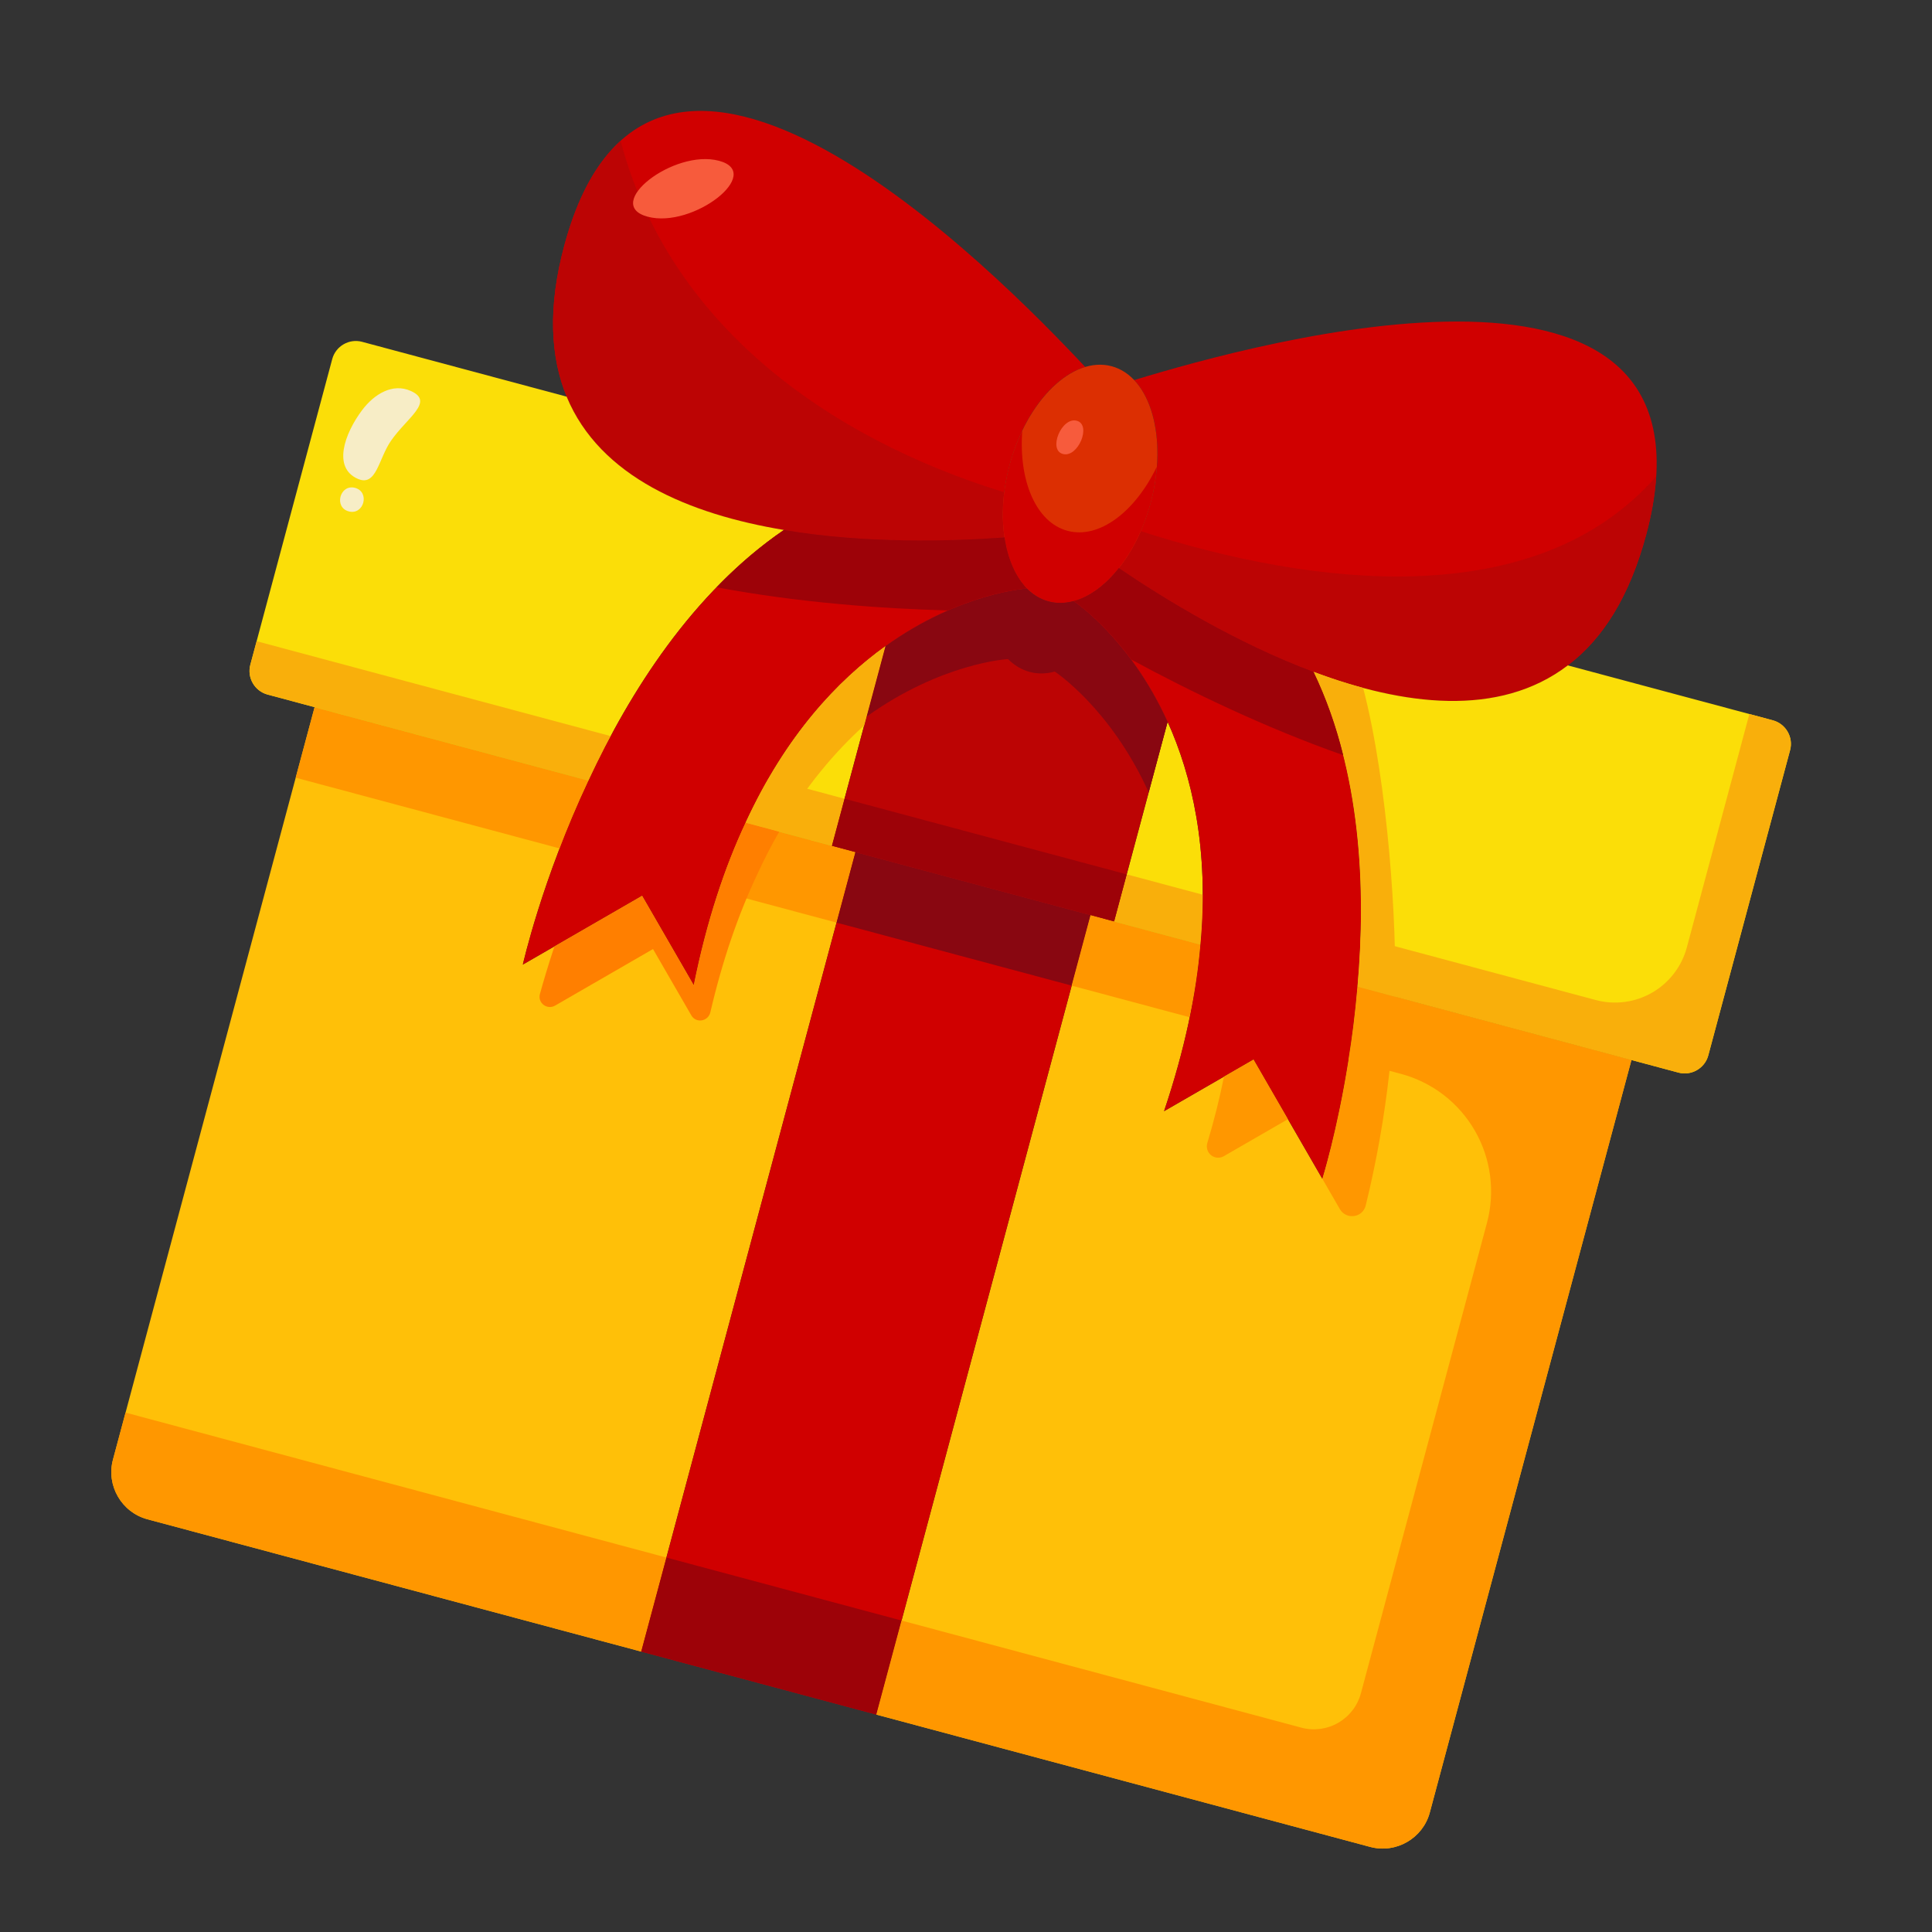 <?xml version="1.0" encoding="UTF-8"?> <svg xmlns="http://www.w3.org/2000/svg" width="62" height="62" viewBox="0 0 62 62" fill="none"><rect x="0" y="0" width="62" height="62" fill="#333333" stroke="none"/><g clip-path="url(#clip0_476_1701)"><path d="M52.828 17.158C52.294 19.151 51.436 20.482 50.365 21.311C50.344 21.329 50.332 21.342 50.313 21.353C48.098 23.041 45.019 22.636 42.153 21.561C39.69 20.642 37.383 19.231 35.904 18.229C36.342 17.683 36.706 16.955 36.927 16.133C37.362 14.51 37.12 12.966 36.396 12.197C40.351 10.992 55.609 6.75 52.828 17.158Z" fill="#D00000"></path><path d="M36.601 17.043C36.422 17.467 36.187 17.865 35.904 18.229C37.383 19.231 39.69 20.642 42.153 21.561C45.019 22.636 48.098 23.041 50.313 21.353C50.332 21.342 50.344 21.329 50.365 21.311C51.436 20.482 52.294 19.151 52.828 17.158C52.996 16.548 53.103 15.922 53.147 15.29C49.278 19.706 42.102 18.818 36.601 17.043Z" fill="#BC0404"></path><path d="M18.115 7.857C20.92 -2.521 32.015 8.775 34.826 11.777C33.815 12.08 32.834 13.297 32.399 14.92C32.178 15.742 32.131 16.554 32.236 17.246C30.455 17.375 27.751 17.443 25.159 17.007C22.131 16.504 19.256 15.312 18.185 12.729C17.666 11.465 17.568 9.87 18.115 7.857Z" fill="#D00000"></path><path d="M19.917 4.523C19.164 5.205 18.543 6.276 18.115 7.857C17.568 9.87 17.666 11.465 18.185 12.729C19.256 15.312 22.131 16.504 25.159 17.007C27.752 17.443 30.455 17.375 32.237 17.246C32.171 16.767 32.17 16.281 32.235 15.802C26.517 14.039 21.46 10.373 19.917 4.523Z" fill="#BC0404"></path><path d="M33.652 19.299C34.902 19.634 36.369 18.217 36.927 16.133C37.485 14.049 36.924 12.088 35.674 11.753C34.424 11.418 32.958 12.836 32.399 14.92C31.841 17.003 32.402 18.964 33.652 19.299Z" fill="#DC2F02"></path><path d="M36.927 16.133C36.369 18.216 34.904 19.635 33.652 19.299C32.399 18.964 31.841 17.002 32.399 14.92C32.504 14.527 32.643 14.16 32.806 13.823C32.684 15.425 33.247 16.765 34.258 17.035C35.27 17.306 36.427 16.428 37.122 14.98C37.095 15.353 37.032 15.74 36.927 16.133Z" fill="#D00000"></path><path d="M35.753 29.568L38.47 30.296L38.525 30.302C38.39 31.892 38.026 33.671 37.356 35.659L40.227 34.002L42.436 37.829C42.436 37.829 43.269 35.173 43.563 31.661L52.355 34.016L45.884 58.165C45.662 58.995 44.801 59.492 43.971 59.269L28.123 55.023L34.998 29.366L35.753 29.568ZM27.452 27.344L20.577 53.001L4.73 48.755C3.9 48.532 3.403 47.671 3.625 46.841L10.096 22.693L18.887 25.049C17.386 28.238 16.779 30.954 16.779 30.954L20.606 28.745L22.264 31.615C22.677 29.558 23.252 27.836 23.93 26.392L23.981 26.414L26.698 27.142L27.452 27.344Z" fill="#FFC008"></path><path d="M27.452 27.344L34.998 29.366L28.124 55.023L20.577 53.001L27.452 27.344Z" fill="#D00000"></path><path d="M18.887 25.049C18.529 25.81 18.218 26.552 17.963 27.228L9.489 24.957L10.096 22.693L18.887 25.049ZM27.452 27.344L26.846 29.608L23.065 28.595C23.321 27.79 23.614 27.059 23.93 26.392L23.981 26.414L27.452 27.344Z" fill="#FF9700"></path><path d="M27.452 27.344L34.998 29.366L34.392 31.63L26.846 29.608L27.452 27.344Z" fill="#890711"></path><path d="M38.172 32.643L34.391 31.63L34.998 29.366L38.469 30.296L38.524 30.303C38.464 31.039 38.353 31.818 38.172 32.643Z" fill="#FF9700"></path><path d="M57.446 24.073L54.821 33.868C54.71 34.283 54.279 34.532 53.864 34.421L43.564 31.661C43.842 28.541 43.684 24.753 42.153 21.561C45.019 22.636 48.098 23.041 50.313 21.353L56.893 23.116C57.308 23.228 57.557 23.658 57.446 24.073ZM38.525 30.303L38.47 30.296L35.753 29.568L37.47 23.161C38.246 24.882 38.806 27.232 38.525 30.303Z" fill="#FBDE08"></path><path d="M57.446 24.073L54.821 33.868C54.71 34.283 54.279 34.532 53.864 34.421L43.564 31.661C43.605 31.146 43.642 30.614 43.659 30.069L51.209 32.092C51.821 32.256 52.472 32.17 53.02 31.854C53.568 31.537 53.968 31.016 54.132 30.405L56.139 22.914L56.893 23.116C57.308 23.228 57.557 23.658 57.446 24.073ZM38.525 30.303L38.47 30.296L35.753 29.568L36.158 28.059L38.603 28.714C38.603 29.224 38.576 29.75 38.525 30.303Z" fill="#F9AF0B"></path><path d="M28.414 20.735L26.697 27.142L23.98 26.414L23.93 26.392C25.222 23.592 26.881 21.837 28.414 20.735ZM18.184 12.729C19.255 15.312 22.131 16.503 25.158 17.007C22.236 19.007 20.206 22.207 18.887 25.049L8.586 22.289C8.171 22.177 7.922 21.747 8.033 21.332L10.662 11.522C10.773 11.107 11.204 10.858 11.619 10.969L18.184 12.729Z" fill="#FBDE08"></path><path d="M21.386 49.983L20.577 53.001L4.73 48.755C3.9 48.532 3.402 47.671 3.625 46.841L4.029 45.332L21.386 49.983Z" fill="#FF9700"></path><path d="M21.386 49.983L28.932 52.005L28.123 55.023L20.577 53.001L21.386 49.983Z" fill="#9D0208"></path><path d="M32.954 18.886C33.151 19.084 33.388 19.229 33.652 19.299C33.916 19.37 34.185 19.361 34.456 19.288C34.456 19.288 36.238 20.453 37.47 23.161L35.753 29.568L26.698 27.142L28.414 20.735C30.827 19.003 32.954 18.886 32.954 18.886Z" fill="#BC0404"></path><path d="M27.102 25.633L26.698 27.142L23.981 26.414L23.93 26.392C24.162 25.888 24.401 25.418 24.657 24.977L27.102 25.633ZM19.601 23.623C19.343 24.103 19.109 24.583 18.887 25.049L8.587 22.289C8.172 22.178 7.923 21.747 8.034 21.332L8.236 20.577L19.601 23.623Z" fill="#F9AF0B"></path><path d="M27.102 25.632L36.157 28.059L35.753 29.568L26.697 27.142L27.102 25.632Z" fill="#9D0208"></path><path d="M37.47 23.161L36.863 25.425C35.632 22.717 33.849 21.552 33.849 21.552C33.579 21.625 33.309 21.634 33.045 21.563C32.781 21.492 32.545 21.348 32.347 21.15C32.347 21.15 30.221 21.267 27.808 22.999L28.414 20.735C30.827 19.003 32.954 18.886 32.954 18.886C33.151 19.084 33.388 19.229 33.652 19.299C33.916 19.37 34.185 19.361 34.456 19.288C34.456 19.288 36.238 20.453 37.47 23.161Z" fill="#890711"></path><path d="M43.563 31.661C43.269 35.173 42.436 37.829 42.436 37.829L40.227 34.002L37.356 35.659C38.026 33.671 38.39 31.892 38.525 30.303C38.806 27.232 38.246 24.882 37.47 23.161C36.238 20.453 34.455 19.288 34.455 19.288C34.969 19.151 35.474 18.777 35.904 18.229C37.382 19.231 39.69 20.642 42.153 21.561C43.684 24.753 43.842 28.541 43.563 31.661Z" fill="#D00000"></path><path d="M38.743 36.685C38.966 35.941 39.144 35.228 39.279 34.549L40.227 34.002L41.331 35.916L39.274 37.103C39.211 37.14 39.139 37.156 39.066 37.151C38.994 37.146 38.925 37.119 38.867 37.074C38.81 37.029 38.768 36.968 38.746 36.899C38.724 36.829 38.723 36.755 38.743 36.685Z" fill="#FF9700"></path><path d="M43.563 31.661C43.492 32.499 43.392 33.297 43.273 34.01L43.277 34.011C42.918 36.291 42.436 37.829 42.436 37.829L42.997 38.801C43.2 39.153 43.729 39.082 43.827 38.687C44.176 37.264 44.431 35.819 44.591 34.363L44.956 34.461C45.957 34.729 46.81 35.383 47.328 36.281C47.846 37.178 47.986 38.244 47.718 39.245L43.674 54.337C43.567 54.738 43.305 55.079 42.946 55.286C42.587 55.493 42.161 55.55 41.761 55.442L28.932 52.005L28.123 55.023L43.97 59.27C44.8 59.492 45.662 58.995 45.884 58.165L52.355 34.017L43.563 31.661Z" fill="#FF9700"></path><path d="M44.763 31.982L43.563 31.661C43.841 28.541 43.683 24.753 42.152 21.561C42.681 21.759 43.209 21.933 43.745 22.077C44.546 25.155 44.836 29.745 44.763 31.982Z" fill="#F9AF0B"></path><path d="M43.103 24.234C40.582 23.348 38.17 22.176 36.306 21.167C35.344 19.866 34.455 19.288 34.455 19.288C34.969 19.151 35.474 18.777 35.904 18.229C37.382 19.231 39.69 20.642 42.153 21.561C42.563 22.415 42.88 23.317 43.103 24.234Z" fill="#9D0208"></path><path d="M32.237 17.246C32.337 17.928 32.587 18.505 32.954 18.886C32.954 18.886 30.828 19.004 28.415 20.735C26.882 21.837 25.223 23.592 23.93 26.392C23.252 27.836 22.677 29.558 22.264 31.615L20.607 28.745L16.779 30.954C16.779 30.954 17.386 28.238 18.887 25.049C20.207 22.208 22.237 19.007 25.159 17.008C27.752 17.443 30.455 17.375 32.237 17.246Z" fill="#D00000"></path><path d="M24.28 28.104C23.696 29.346 23.189 30.795 22.796 32.485C22.727 32.781 22.337 32.847 22.185 32.584L20.956 30.456L17.815 32.27C17.558 32.419 17.247 32.185 17.327 31.898C17.434 31.508 17.588 30.986 17.793 30.369L20.606 28.745L22.263 31.615C22.677 29.558 23.252 27.836 23.93 26.392L23.981 26.414L25.007 26.689C24.751 27.13 24.512 27.6 24.28 28.104Z" fill="#FF7F00"></path><path d="M28.414 20.735L27.733 23.278C26.803 24.121 25.85 25.232 25.007 26.689L23.981 26.414L23.93 26.392C25.222 23.592 26.881 21.837 28.414 20.735Z" fill="#F9AF0B"></path><path d="M32.954 18.886C32.954 18.886 31.895 18.942 30.419 19.59C28.3 19.532 25.625 19.341 23 18.847C23.651 18.165 24.376 17.542 25.159 17.008C27.751 17.443 30.455 17.375 32.236 17.246C32.337 17.928 32.587 18.505 32.954 18.886Z" fill="#9D0208"></path><path d="M34.554 13.502C34.069 13.372 33.623 14.439 34.11 14.569C34.595 14.699 35.041 13.632 34.554 13.502Z" fill="#F75B3C"></path><path d="M13.178 12.544C12.606 12.29 12.014 12.635 11.616 13.168C11.053 13.922 10.67 15.007 11.479 15.365C12.079 15.631 12.144 14.732 12.542 14.153C13.058 13.401 13.958 12.889 13.178 12.544Z" fill="#F7EDC6"></path><path d="M23.075 5.16C21.619 4.77 19.324 6.563 20.784 6.954C22.24 7.345 24.535 5.551 23.075 5.16Z" fill="#F75B3C"></path><path d="M11.394 15.656C10.909 15.527 10.705 16.281 11.192 16.411C11.678 16.541 11.88 15.787 11.394 15.656Z" fill="#F7EDC6"></path></g><defs><clipPath id="clip0_476_1701"><rect width="50" height="50" fill="white" transform="translate(12.941) rotate(15)"></rect></clipPath></defs></svg> 
